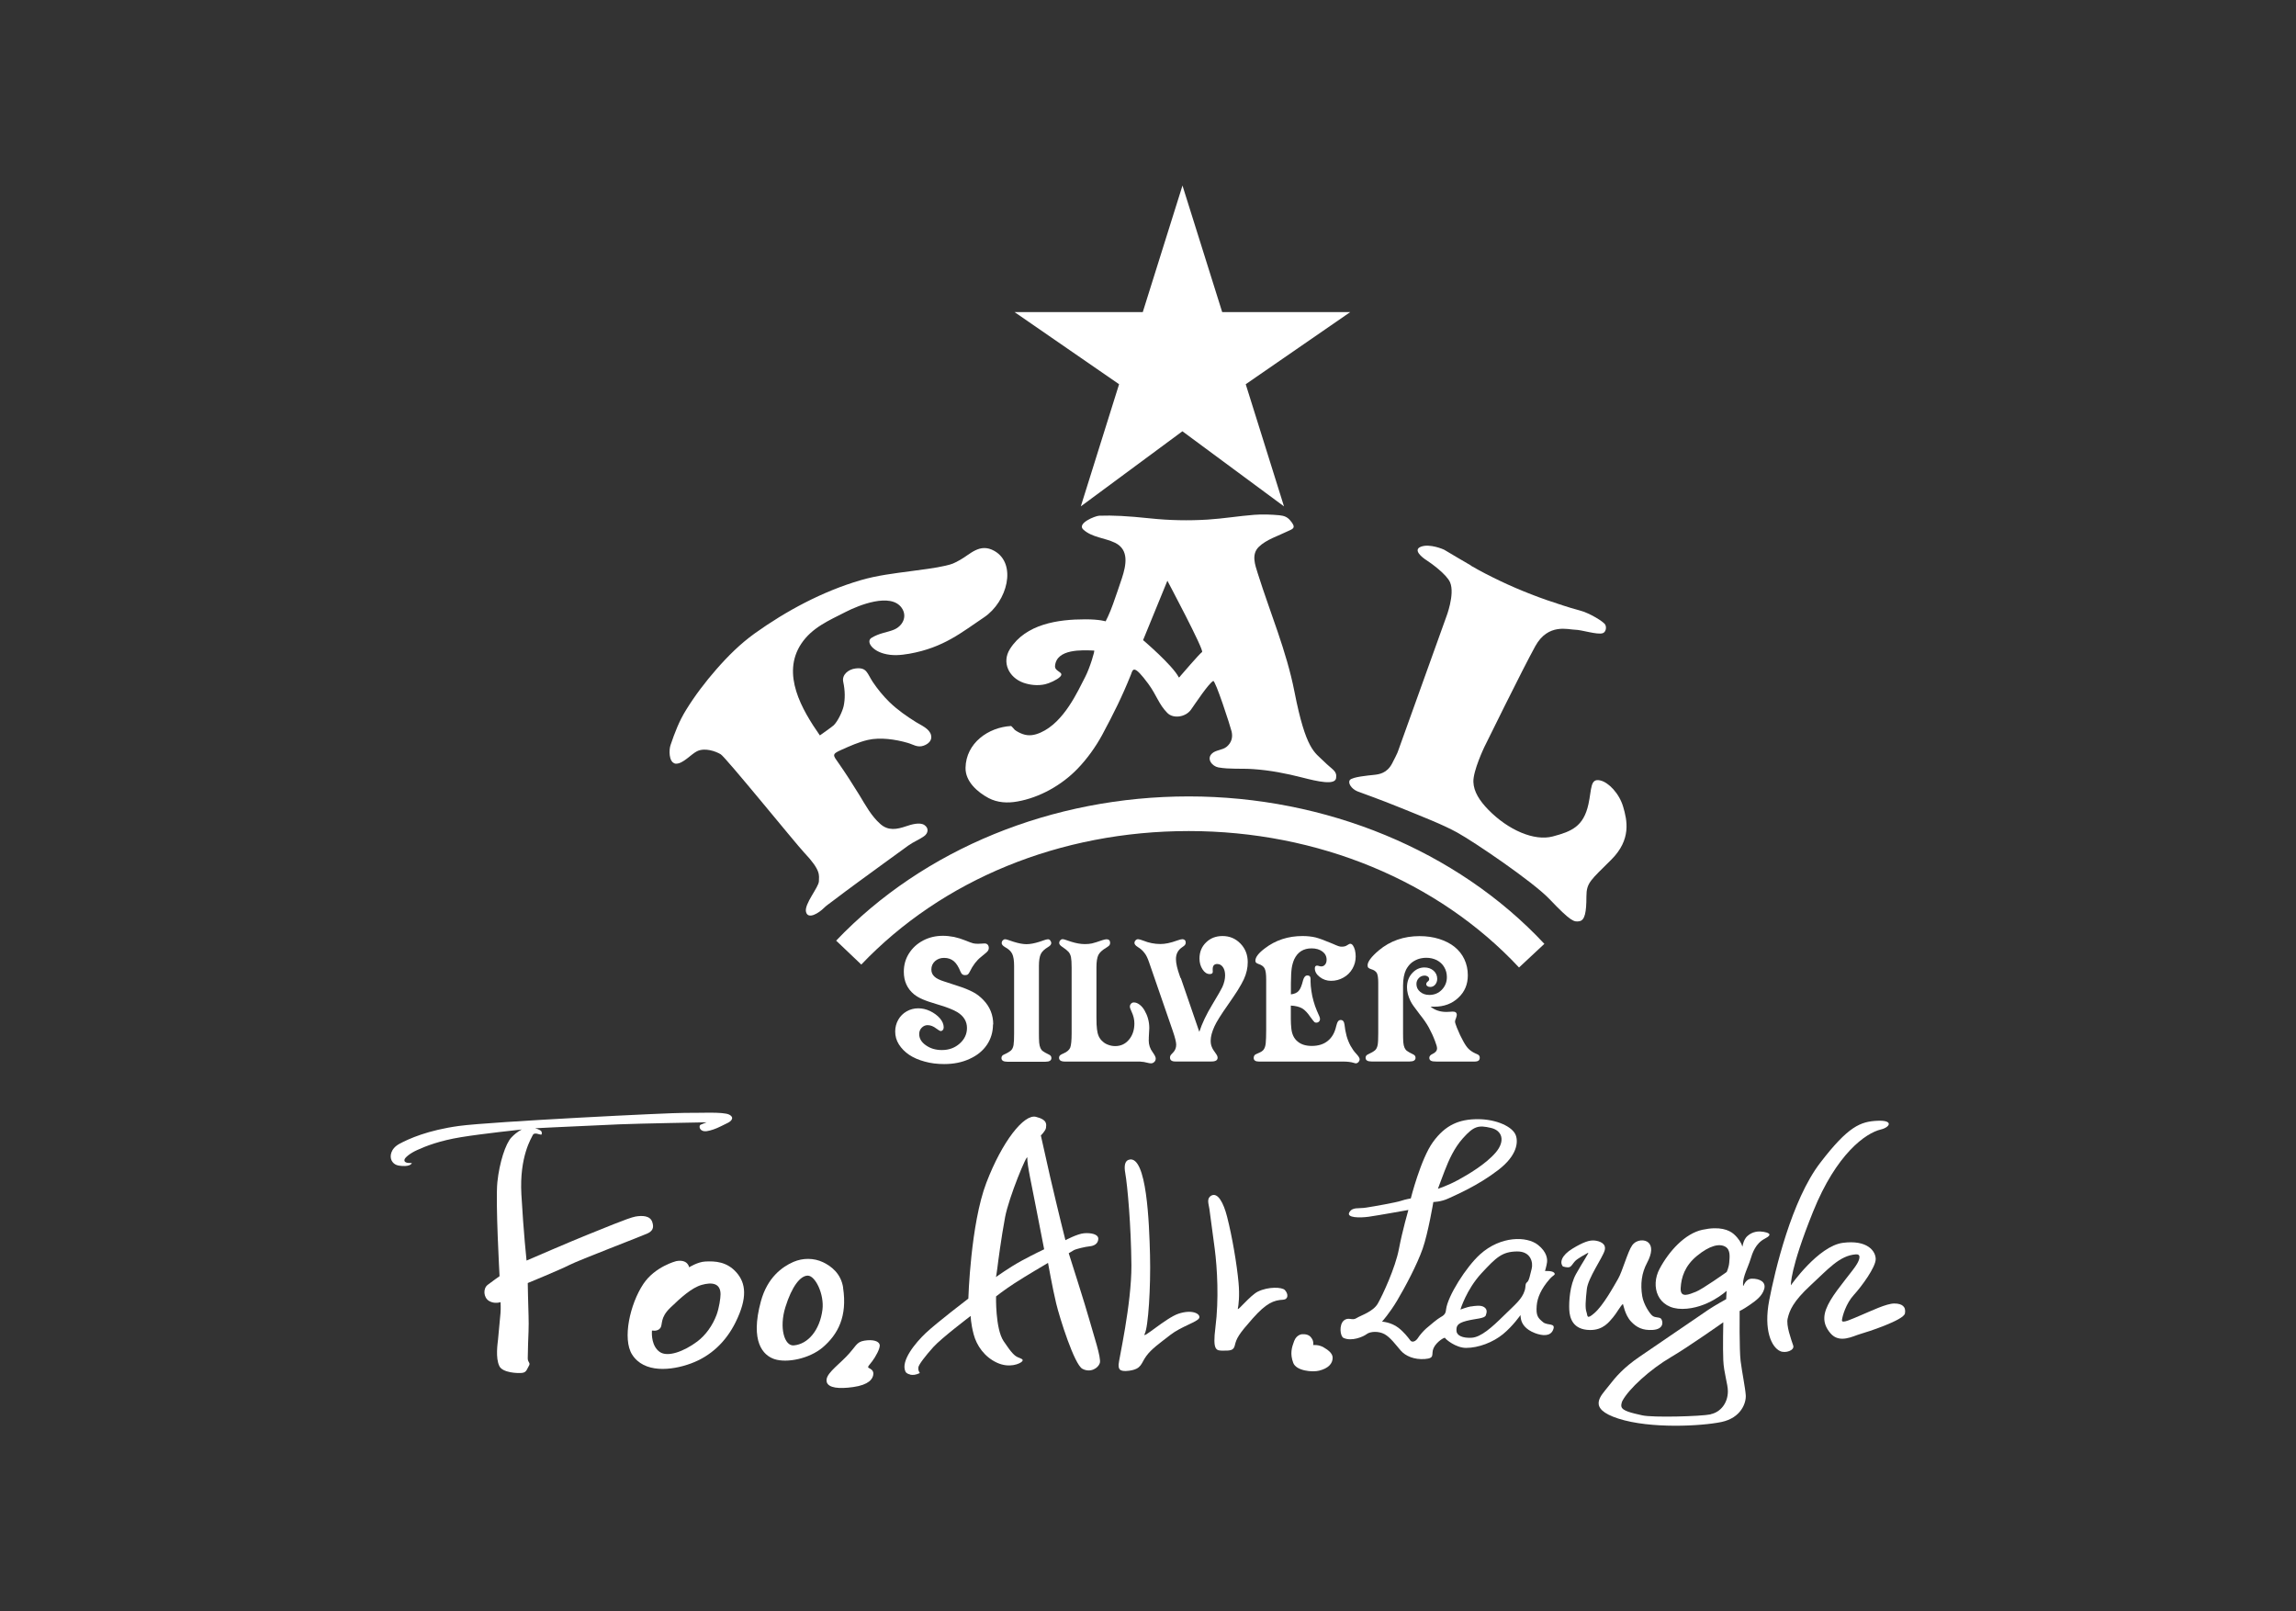 <?xml version="1.0" encoding="UTF-8"?><svg id="_レイヤー_2" xmlns="http://www.w3.org/2000/svg" viewBox="0 0 285 200"><rect x="0" y="0" width="285" height="200" fill="#333333" stroke="none"/><defs><style>.cls-1{fill:none;}.cls-2{fill:#fff;}</style></defs><g id="_レイヤー_2-2"><rect class="cls-1" width="285" height="200"/><path class="cls-2" d="M51.12,144.36s-.11.43-1.19.36c-.54-.03-1.01-.12-1.31-.66-.26-.48-.18-1.48.98-2.1s3.5-1.68,7.39-2.21,26.33-1.65,28.02-1.62,4.77-.17,5.51.22.17.86-.2,1.03-1.18.62-1.77.81-1.08.32-1.43.12-.34-.62-.15-.71.74-.3.74-.3c0,0-8.49.15-10.8.25-2.31.1-7.16.32-8.09.37s-2.41.12-2.41.12c0,0,.71.17.81.42s-.02.37-.02.37c0,0-.17,0-.37-.07s-.59-.15-.71.15-1.67,2.61-1.4,7.36c.27,4.75.64,8.19.64,8.19,0,0,5.81-2.51,7.48-3.17s5.17-2.14,6.03-2.29,1.82-.12,2.09.66,0,1.16-.62,1.45-8.49,3.3-9.64,3.89-5.19,2.25-5.19,2.25c0,0,.05,2.84.1,4.07s-.04,2.88-.06,3.47-.04,1.38-.04,1.82c0,.5.38.53.14.92s-.28.8-.82.87-2.45,0-2.85-.85c-.49-1.03-.21-2.79-.16-3.28s.26-2.68.31-3.32,0-1.33,0-1.33c0,0-.74.27-1.43-.15s-.76-1.53-.17-1.99,1.48-1.08,1.48-1.08c0,0-.52-9.3-.27-11.69s1.01-4.77,1.75-5.54,1.3-.98,1.3-.98c0,0-4.98.53-7.59.96s-4.29,1.08-5.41,1.59c-.89.4-1.5.92-1.57,1.16-.1.31.2.42.43.44s.51.02.51.02Z"/><path class="cls-2" d="M85.55,157.29s1.05-.66,1.97-.71c1.28-.07,2.71.02,3.89,1.35s1.4,3.15-.1,6.18c-1.21,2.45-3.1,4.22-5.54,5.12s-5.83,1.23-7.31-1.11c-1.22-1.94-.27-6.25,1.4-8.76,1.45-2.17,4.08-2.83,4.08-2.83,1.45-.27,1.6.76,1.6.76ZM81.89,167.8c.98.69,3-.05,4.67-1.3,1.01-.76,1.89-1.96,2.39-3.31.32-.88.49-2.06.49-2.55,0-1.4-1.1-1.51-2.34-1.16-1.23.35-2.56,1.55-3.89,2.83s-.91,2.07-1.25,2.53-1.03.3-1.03.3c-.05.54-.02,1.97.96,2.66Z"/><path class="cls-2" d="M104.65,159.83c.54,3.54-.61,5.77-2.53,7.41-1.65,1.4-4.45,1.97-6,1.45-1.37-.46-3.05-2.12-1.67-7.18.8-2.94,2.63-4.27,4.03-4.88,1.18-.51,2.53-.51,3.69.04,1.01.49,2.22,1.39,2.49,3.16ZM102.09,162.56c.24-1.92-.89-4.23-1.82-4.23s-1.98,1.34-2.78,3.91-.12,4.84,1.03,4.75c1.8-.15,3.25-1.92,3.57-4.43Z"/><path class="cls-2" d="M102.63,171.54c-.27-.89,1.16-1.87,2.41-3.15s1.21-1.82,2.26-1.99,1.77.05,1.89.49-.57,1.61-.91,2.05-.64.73-.47.83.62.26.6.75c-.03.64-.58,1.37-2.5,1.64-1.77.25-3.06.12-3.29-.62Z"/><path class="cls-2" d="M113,170.61c-.25-.06-.5-.15-.61-.38-.62-1.32,1.26-3.58,2.52-4.77,1.38-1.3,5.29-4.28,5.29-4.28,0,0,.27-9.25,2.24-14.39s4.67-8.54,6.15-8.17,1.28.98,1.25,1.35-.64.96-.64.96c0,0,.73,3.26,1.15,5.13s1.13,4.71,1.33,5.58c.17.7.57,2.29.57,2.29,0,0,1.48-.79,2.31-.86s1.8.1,1.77.71-.54.86-1.06.91-1.7.32-1.99.49-.62.37-.62.37c0,0,2.09,6.54,2.58,8.32s1.48,4.67,1.28,5.31-1.18,1.25-2.17.71-2.8-6.25-3.25-8.12-1.01-5.02-1.01-5.02c0,0-2.85,1.67-4.21,2.56s-2.24,1.6-2.24,1.6c0,0-.1,3.99.93,5.54s1.4,1.85,1.8,2.02.74.25.49.52-1.55.86-3.1.15-2.53-2.12-2.9-3.52-.37-2.29-.37-2.29c0,0-3.64,2.76-4.63,3.86s-1.81,2.17-1.86,2.51c-.07.55.25.68.14.74-.48.22-.83.25-1.17.18ZM123.64,158.5s1.6-1.16,3.12-1.99,2.85-1.45,2.85-1.45c0,0-.56-2.82-1.02-5.23s-1.12-5.35-1.07-6.11-2.29,4.86-2.76,7.36c-.47,2.5-.89,5.71-.96,6.32s-.17,1.11-.17,1.11Z"/><path class="cls-2" d="M140.17,143.93c2.18-.52,2.48,7.86,2.58,11.85s-.22,8.97-.66,9.78,2.63-1.98,4.18-2.5c1.8-.6,2.8.06,2.58.54s-2.25,1.05-3.58,2.09-2.32,1.71-2.99,2.63-.55,1.59-2.1,1.81c-1.33.19-1.33-.3-1.33-.77s1.62-7.5,1.59-12.33c-.04-4.83-.48-9.85-.77-11.47s.52-1.62.52-1.62Z"/><path class="cls-2" d="M150.33,148.41c.82-.47,1.54.85,1.99,2.62.63,2.46,1.21,5.87,1.42,8.18.15,1.6,0,2.81-.09,3.22s1.52-1.64,2.49-2.12c1.29-.63,3-.57,3.35-.19.46.5.43,1.16-.22,1.2-1.17.06-2.08.41-3.79,2.34s-2,2.44-2.21,3.35c-.15.63-.6.63-1.45.63s-1.32,0-.95-2.9c.44-3.44.23-7.29-.09-9.76-.28-2.14-.57-4.29-.66-4.93s-.38-1.29.22-1.64Z"/><path class="cls-2" d="M161.63,165.6c.79-.04,1.06.29,1.24.59.23.39.13.76.13.76,0,0,.7-.09,1.33.3.39.24,1.09.66,1.09,1.27,0,.74-.55,1.33-1.7,1.61-.82.2-2.81.03-3.19-.97-.42-1.12-.2-1.89.11-2.71s.99-.85.99-.85Z"/><path class="cls-2" d="M194.03,157.22c-.47-.49-.22-1.4,1.16-2.24s2.12-1.06,2.71-1.01,1.55.34,1.28,1.25-2.07,3.42-2.21,4.8c-.15,1.38-.22,2.31-.05,2.8s-.01,1.03.98.17c1.08-.93,2.31-3.15,2.95-4.26.54-.93,1.2-3.4,1.75-4.16s1.6-.76,2.04-.32.47,1.25-.2,2.51-.84,2.62-.59,4.13c.17,1.01.92,2.14,1.25,2.41.39.32.96.12,1.13.44.26.48.17,1.25-1.08,1.33s-2.01-.32-2.68-1.03c-.81-.86-.98-2.24-1.03-2.19-.34.3-.77,1.14-1.21,1.65-.47.54-1.21,1.61-2.88,1.58-2.12-.03-2.51-1.49-2.56-2.52s.07-3.05.84-4.43c.85-1.53,1.72-2.76,1.48-2.63s-1.3.71-1.6,1.03-.42.64-.69.74-.79-.07-.79-.07Z"/><path class="cls-2" d="M166.8,166.08c-.48-.21-.59-1.67,0-2.17s1.03.05,1.57-.3,2.07-.79,2.66-1.82,2.17-4.43,2.61-6.74,1.18-4.87,1.18-4.87c0,0-3.84.69-4.92.84s-2.8.15-2.41-.54,1.08-.44,2.07-.59,3.74-.64,4.33-.84,1.23-.3,1.23-.3c0,0,1.25-4.95,2.76-7.01,1.54-2.12,3.25-2.83,5.56-2.83,2.27,0,4.34.92,4.72,2.02.3.84.17,2.48-2.17,4.28-2.59,1.99-5.27,3.1-6.2,3.54s-1.87.44-1.87.44c0,0-.64,3.84-1.33,5.81s-2.16,4.73-3.15,6.4c-.93,1.57-1.89,2.64-1.89,2.64,0,0,1.12.06,2.03.76.65.5,1.16,1.14,1.48,1.57.23.31.69.12.96-.32.19-.31.67-.86,1.01-1.16.51-.44,1.41-1.2,1.8-1.41.58-.3.63-.6.67-.96.2-1.64,2.47-5.25,4.22-6.83,2.56-2.31,5.8-2.27,7.18-1.18,1.13.89,1.18,1.77,1.13,2.17s-.25,1.08-.25,1.08c0,0,.89-.06,1.13.21s-.1.27-.54.77c-1.08,1.23-1.54,2.34-1.62,3.3-.11,1.3.18,1.56.79,2.07.55.46,1.65.03,1.23.98-.34.79-1.3.73-2.25.37-1.19-.46-1.62-1.17-1.73-1.75-.06-.29-.05-.49-.05-.49,0,0-.93,1.35-2.17,2.37s-3.05,1.71-4.58,1.71c-1.29,0-2.56-1.08-2.61-1.23s-1.08.48-1.43,1.25.25,1.26-1.08,1.36-2.41-.37-3-1.05-1.28-1.64-2.02-2.04-1.77-.34-2.21,0-1.87.93-2.85.48ZM180.94,146.49c1.3-.71,3.49-2,4.72-3.44s.8-2.73-.57-3.05c-1.57-.37-2.14-.25-3.52,1.3-1.05,1.18-1.72,2.66-2.24,4.01s-.84,2.24-.84,2.24c0,0,1.2-.38,2.44-1.06ZM182.59,162.16c.44-.07,1.21-.2,1.62.07s.37.62.22,1.03-1.25.39-2.41.69-1.25.66-1.23,1.23.74.93,1.89.86,2.51-1.29,3.96-2.72,2.28-2.05,2.62-3.15c.16-.51.02-.82.29-1.02s.37-.91.57-1.65-.05-2.21-1.85-2.17-2.51.69-4.38,2.71-2.61,4.5-2.61,4.5c0,0,.86-.32,1.3-.39Z"/><path class="cls-2" d="M218.83,152.89c-.52-.1-1.28-.05-1.92.52-.64.57-.59,1.6-.66,1.25-.07-.34-.44-.96-1.03-1.48-.59-.52-1.75-1.01-3.91-.54-2.17.47-4.16,2.68-5.31,4.85-1.16,2.17-.27,4.99,2.83,4.97,3.1-.02,5.49-2.24,5.49-2.24l-.05,1.03s-1.38.76-2.19,1.3-6.52,4.45-8.54,5.83c-2.02,1.38-2.98,2.51-3.89,3.69-.91,1.18-2.73,2.73,1.25,4.01,3.99,1.28,10.28.93,12.77.42,2.48-.52,3.09-2.41,3.03-3.32-.06-.91-.47-2.9-.64-4.26s-.12-6.2-.12-6.2c0,0,.37-.15,1.23-.74s1.57-1.13,1.82-1.99c.25-.86-.54-1.3-1.55-1.28-1.01.02-1.08,1.53-1.08.62s.64-2.09.91-2.98c.27-.89.66-2.02,1.8-2.61s.3-.76-.22-.86ZM212.34,175.55c-1.21.25-7.16.42-8.49.12-1.33-.3-2.43-.54-2.58-1.06-.09-.32.12-.74.12-.74.79-1.48,3.42-3.9,6.05-5.44,2.14-1.25,6.47-4.31,6.47-4.31,0,0-.07,3.15,0,4.72.07,1.57.57,2.95.57,3.84,0,1.48-.93,2.61-2.14,2.85ZM214.65,156.7c-.05.63-.32,1.18-.32,1.18,0,0-3.05,2.17-3.84,2.46-.79.3-1.94.86-1.87-.47.07-1.33.52-2.76,2.02-3.99,1.58-1.3,2.8-1.57,3.54-1.13.65.39.52,1.3.47,1.94Z"/><path class="cls-2" d="M220.97,167.7c-1.08-.49-2.07-2.61-1.36-6.3s2.78-12.45,6.33-17.07c3.5-4.57,5.02-5.12,7.09-5.22s1.58.81.44,1.08c-1.87.44-5.51,3-8.41,10.19-2.9,7.18-2.76,9.15-2.76,9.15,0,0,3.4-4.87,6.45-5.27s4.08,1.03,4.08,2.02-1.72,3.36-2.71,4.44-1.43,2.65-1.48,3.14,1.23-.15,2.41-.64,3.1-1.43,4.08-1.43,1.48.39,1.33,1.23-4.67,2.31-5.56,2.56-2.56,1.23-3.69-.1-.89-2.56,0-4.08,2.9-3.79,3.3-4.53c0,0,.78-1.25-.15-1.18-2.02.15-3.42,1.82-5.61,3.84s-2.62,3.14-2.85,4.13c-.2.86.42,2.54.69,3.35.2.59-.95,1-1.62.69Z"/><path class="cls-2" d="M125.96,38.74h15.89l4.93-15.71,4.93,15.71h15.89l-12.97,8.95,4.75,15.16-12.61-9.32-12.61,9.32,4.75-15.16-12.97-8.95Z"/><path class="cls-2" d="M123.26,127.13c0,.97-.26,1.82-.76,2.56-.51.75-1.23,1.33-2.17,1.75-.91.42-1.96.63-3.13.63-.87,0-1.68-.1-2.42-.31-.75-.2-1.39-.48-1.93-.84-.54-.37-.96-.8-1.27-1.29-.31-.49-.46-1.02-.46-1.6,0-.53.13-1.02.38-1.46.25-.44.6-.79,1.04-1.04.43-.25.92-.38,1.45-.38.49,0,.97.11,1.46.34.5.24.91.55,1.22.9.31.37.47.74.47,1.11,0,.14-.03.25-.1.33-.07.09-.16.14-.27.14-.09,0-.28-.11-.56-.32-.35-.27-.71-.41-1.07-.41-.28,0-.52.11-.73.32-.21.21-.31.48-.31.79,0,.54.28,1.01.83,1.39.56.4,1.22.59,1.99.59.87,0,1.6-.27,2.2-.8.61-.54.91-1.19.91-1.94,0-.81-.4-1.47-1.19-1.96-.49-.3-1.34-.64-2.55-.99-.75-.22-1.34-.42-1.77-.61-.38-.16-.73-.36-1.04-.6-.86-.7-1.29-1.64-1.29-2.82,0-.84.21-1.59.64-2.27.43-.68,1.01-1.21,1.76-1.61.75-.39,1.56-.58,2.46-.58.43,0,.89.05,1.37.14.49.11.91.24,1.28.39.6.24.96.37,1.09.4.15.04.36.06.62.06.03,0,.17,0,.43-.02.14-.01.26-.02.38-.02.16,0,.29.05.38.15.09.1.14.24.14.42,0,.2-.1.38-.31.56l-.65.54c-.56.44-1.02,1.05-1.4,1.83-.08.17-.16.29-.23.33-.08.07-.19.1-.35.1-.15,0-.26-.03-.34-.09-.08-.06-.16-.17-.23-.33-.24-.6-.51-1.04-.83-1.31-.33-.27-.73-.41-1.21-.41-.44,0-.81.13-1.12.4-.3.27-.46.62-.46,1.04,0,.35.12.64.37.87.24.24.67.45,1.29.64l1.56.51c.8.25,1.46.52,1.98.8.46.24.88.57,1.26.97.81.84,1.22,1.85,1.22,3.05Z"/><path class="cls-2" d="M125.88,128.24v-8.36c0-.66-.08-1.16-.23-1.48-.16-.33-.46-.61-.89-.84-.28-.17-.42-.33-.42-.49,0-.14.04-.26.13-.35.08-.09.18-.14.28-.14.09,0,.21.02.34.07l.72.24c.63.2,1.17.3,1.61.3s.98-.1,1.61-.3l.71-.24c.15-.04.27-.07.35-.07.11,0,.2.05.27.14.08.11.13.22.13.34,0,.17-.14.34-.42.5-.43.26-.73.54-.88.86-.15.32-.23.81-.23,1.47v8.36c0,.47.01.85.03,1.14.02.28.08.51.16.7.08.17.18.3.32.39.11.09.36.23.73.41.21.09.31.24.31.43,0,.3-.24.46-.73.46h-4.74c-.49,0-.73-.15-.73-.46,0-.2.1-.34.31-.43.39-.17.67-.34.86-.5.16-.14.27-.36.33-.67.05-.3.07-.78.07-1.46Z"/><path class="cls-2" d="M141.56,131.76h-9.37c-.49,0-.73-.16-.73-.47,0-.12.04-.22.13-.31.09-.08.23-.15.42-.23.44-.19.72-.43.84-.73.11-.29.17-.89.17-1.79v-8.13c0-.61-.03-1.04-.08-1.3-.06-.28-.17-.51-.32-.67-.16-.17-.43-.39-.81-.64-.22-.15-.33-.3-.33-.44,0-.13.04-.24.13-.34.08-.09.17-.14.27-.14s.22.02.35.07l.72.24c.63.2,1.2.3,1.71.3.34,0,.63-.03.87-.08.33-.08.75-.21,1.28-.4.25-.08.43-.12.55-.12.14,0,.25.04.33.12.08.08.11.2.11.35,0,.11-.04.2-.1.29-.08.08-.22.19-.42.31-.48.29-.8.59-.95.9-.15.33-.23.83-.23,1.51v6.18c0,.71.02,1.22.07,1.53.03.3.1.58.22.86.13.27.29.48.49.64.18.18.42.32.71.42.27.1.55.15.84.15.7,0,1.27-.27,1.71-.8.45-.54.67-1.21.67-2.02,0-.46-.11-.94-.33-1.41-.15-.32-.23-.54-.23-.66,0-.15.05-.28.15-.38.09-.1.21-.15.34-.15.24,0,.47.09.71.27.24.18.45.42.62.72.18.31.33.65.43,1.01.11.39.16.79.16,1.19,0,.08-.02.46-.06,1.16v.19s-.01.1-.01.17c0,.54.16,1.03.49,1.47.25.35.38.61.38.78s-.06.31-.17.42c-.12.12-.26.18-.42.18-.11,0-.23-.02-.34-.05-.41-.11-.74-.16-.97-.16Z"/><path class="cls-2" d="M146.57,121.39l2.3,6.68c.34-1.05.88-2.18,1.62-3.4.7-1.16,1.11-1.88,1.24-2.16.23-.52.34-1,.34-1.44s-.09-.77-.27-1.03c-.18-.26-.42-.39-.71-.39-.37,0-.56.21-.56.64v.09c0,.05.01.13.01.24,0,.19-.13.28-.38.28-.34,0-.64-.19-.89-.58-.25-.38-.38-.83-.38-1.34,0-.81.27-1.48.82-2.01.54-.53,1.22-.79,2.04-.79.88,0,1.62.31,2.23.94.6.62.9,1.39.9,2.3,0,.72-.16,1.42-.48,2.12-.17.37-.42.81-.75,1.35-.34.53-.73,1.12-1.19,1.77-.9,1.28-1.47,2.19-1.71,2.73-.31.68-.47,1.27-.47,1.77,0,.3.04.55.13.76.08.23.25.5.49.82.16.21.24.39.24.54,0,.31-.25.47-.75.47h-4.51c-.43,0-.65-.16-.65-.49,0-.15.06-.29.19-.42l.18-.19c.27-.27.4-.6.4-.99,0-.3-.14-.88-.43-1.72l-2.94-8.51c-.17-.5-.35-.88-.56-1.14-.22-.3-.5-.55-.84-.75-.27-.17-.41-.34-.41-.5,0-.13.05-.24.14-.33.08-.09.19-.14.31-.14.11,0,.33.06.65.18.68.28,1.4.42,2.13.42.57,0,1.26-.14,2.05-.43.31-.11.54-.17.67-.17.12,0,.22.04.3.11.08.08.11.18.11.32,0,.16-.07.29-.21.4l-.3.22c-.46.33-.7.8-.7,1.42,0,.52.16,1.22.48,2.11l.09.25Z"/><path class="cls-2" d="M160.23,124.77v1.75c0,.38.02.75.06,1.12.07.71.32,1.25.77,1.62.43.37,1.01.56,1.77.56.81,0,1.48-.21,1.99-.63.51-.41.86-1.01,1.04-1.82.07-.28.14-.48.23-.6.08-.11.19-.17.33-.17.27,0,.42.19.47.56.05.46.13.94.26,1.42.12.43.29.85.5,1.24.21.37.43.69.69.96.29.31.43.54.43.69,0,.13-.05.25-.14.35-.11.11-.22.16-.33.16-.06,0-.15-.02-.26-.06-.36-.11-.8-.16-1.31-.16h-10.46c-.43,0-.65-.15-.65-.46,0-.14.04-.25.11-.33s.23-.16.47-.26c.32-.13.54-.27.65-.43.13-.17.22-.42.26-.76.04-.4.06-.96.06-1.68v-6.28c0-.64-.06-1.09-.19-1.35-.12-.25-.39-.45-.81-.58-.12-.05-.21-.1-.26-.15-.05-.05-.08-.13-.08-.24,0-.43.39-.94,1.16-1.52,1.34-1.03,2.9-1.54,4.69-1.54.59,0,1.13.06,1.61.17.49.13,1.09.35,1.8.65.09.04.22.09.39.16.17.07.27.11.32.14.24.1.4.16.48.17.08.02.18.03.28.03.27,0,.5-.06.66-.18l.24-.14s.08-.04.14-.04c.13,0,.24.07.34.21.1.14.18.33.25.58.06.27.09.53.09.79,0,.54-.13,1.04-.4,1.51-.27.47-.64.84-1.11,1.1-.47.27-.98.41-1.55.41-.52,0-.99-.16-1.39-.47-.41-.31-.62-.67-.62-1.07,0-.24.09-.35.28-.35.02,0,.07,0,.13.02l.22.06s.1.02.16.02c.21,0,.37-.08.49-.24.12-.14.18-.34.18-.59,0-.42-.17-.76-.52-1.02-.35-.26-.8-.39-1.34-.39-1.01,0-1.73.45-2.16,1.36-.14.33-.25.69-.31,1.1-.06.41-.09,1.04-.1,1.9v1.35c.43-.05.76-.19.97-.44.21-.23.38-.67.54-1.31.11-.4.29-.6.54-.6s.39.14.39.43v.35c0,.33.04.72.1,1.14.06.43.15.86.27,1.27.11.4.25.8.41,1.18l.31.71c.05.11.08.22.08.33,0,.13-.04.24-.13.32-.08.08-.19.13-.33.13-.11,0-.19-.03-.24-.08-.08-.08-.24-.28-.47-.59-.36-.53-.7-.9-1.04-1.1-.35-.2-.82-.32-1.42-.35Z"/><path class="cls-2" d="M177.57,124.94c.53.44,1.19.66,1.96.66-.02,0,.13,0,.43-.02.26-.02.38-.02.38-.02.33,0,.49.14.49.41,0,.09-.04.23-.1.41-.08.17-.12.32-.12.43,0,.11.08.35.23.74.28.69.54,1.24.77,1.64.23.43.45.76.67.98.21.21.48.4.8.55l.31.14c.19.08.29.21.29.41,0,.17-.05.29-.15.37-.1.08-.27.12-.52.12h-4.69c-.33,0-.56-.03-.69-.1-.14-.07-.21-.19-.21-.37,0-.2.14-.36.41-.48.36-.17.55-.4.55-.69,0-.17-.08-.47-.25-.9-.22-.59-.48-1.15-.77-1.68-.26-.48-.63-1.02-1.12-1.63-.4-.52-.66-.87-.79-1.06-.14-.19-.26-.39-.37-.61-.29-.59-.43-1.16-.43-1.7,0-.69.21-1.28.64-1.75.43-.47.93-.71,1.53-.71.44,0,.82.13,1.13.4.3.27.45.61.45,1.01,0,.27-.08.51-.24.71-.17.2-.38.3-.62.3-.14,0-.26-.03-.35-.1-.1-.05-.15-.14-.15-.25s.06-.22.17-.31c.13-.09.19-.19.19-.29,0-.14-.05-.26-.15-.33-.11-.08-.24-.13-.41-.13-.28,0-.52.1-.72.3-.2.21-.3.46-.3.74,0,.39.15.71.46.97.3.26.69.39,1.14.39.62,0,1.15-.22,1.56-.65.41-.43.62-.95.62-1.56,0-.46-.11-.87-.33-1.24-.21-.37-.52-.65-.91-.86-.4-.2-.83-.3-1.31-.3-.37,0-.72.06-1.04.17-.34.13-.63.3-.86.5-.24.21-.44.48-.62.81-.24.5-.37,1.16-.37,1.97v5.89c0,.47.01.85.03,1.14.02.28.08.51.16.7.08.17.18.3.32.39.11.09.36.23.73.41.21.09.31.24.31.43,0,.3-.24.46-.73.46h-4.74c-.49,0-.73-.15-.73-.46,0-.2.1-.34.31-.43.39-.18.67-.34.86-.5.16-.14.27-.36.33-.67.05-.29.07-.77.07-1.44v-6.29c0-.57-.06-.96-.17-1.18-.13-.23-.37-.39-.72-.49-.16-.05-.27-.11-.34-.18-.06-.06-.09-.16-.09-.3,0-.44.46-1.06,1.39-1.85,1.41-1.18,3.1-1.77,5.06-1.77.89,0,1.7.12,2.43.35.76.24,1.4.57,1.91.98.53.43.94.94,1.22,1.54.29.62.43,1.28.43,1.99,0,1.13-.39,2.06-1.18,2.79-.78.74-1.78,1.11-3,1.11-.22,0-.38,0-.47-.01Z"/><path class="cls-2" d="M188.55,120.08c-10.05-10.76-24.99-16.93-40.99-16.93s-30.61,6.04-40.65,16.57l-3.12-2.97c10.86-11.38,26.81-17.9,43.77-17.9s33.28,6.67,44.14,18.3l-3.15,2.94h0Z"/><path class="cls-2" d="M83.71,94.74c-.69-.25-.68-1.66-.48-2.25.53-1.56,1.07-2.99,1.95-4.4,1.07-1.74,2.39-3.47,3.73-5,1.45-1.66,2.98-3.18,4.77-4.47,3.9-2.79,8.43-5.23,13.17-6.61,2.02-.59,4.13-.84,6.23-1.12,1.18-.16,3.09-.39,4.26-.67.92-.22.98-.26,1.83-.72,1.25-.68,2.44-2.15,4.26-1.12,2.83,1.6,1.62,6.3-1.29,8.25-2.74,1.83-4.98,3.75-9.26,4.51-1.1.19-2.12.28-3.19-.02-1.51-.42-2.19-1.53-1.51-1.95.94-.58,1.9-.67,2.7-.98,1.18-.45,1.79-1.69,1.04-2.75-1.36-1.91-5.31-.33-6.96.52-2.07,1.06-4.16,1.93-5.5,3.94-2.5,3.76.07,8.17,2.31,11.38,0,0,1.59-1.12,1.73-1.27.5-.5,1.06-1.67,1.22-2.36.19-.87.19-1.91-.05-3.02-.19-.88.63-1.55,1.53-1.66,1.43-.17,1.42.61,2.16,1.71.59.87,1.26,1.69,2.01,2.43,1.05,1.02,2.14,1.77,3.35,2.53.63.39,1.65.8,1.85,1.6.17.68-.36,1.12-.94,1.32-.76.26-1.27-.16-1.98-.36-1.49-.43-3.39-.71-4.92-.36-1.13.26-2.26.77-3.31,1.24-1.2.53-1.03.65-.34,1.62.89,1.27,1.78,2.66,2.61,4.01.76,1.25,1.47,2.58,2.58,3.56.99.88,2.05.68,3.22.28.62-.21,1.67-.53,2.25-.15.59.39.48,1.03-.05,1.4-.61.43-1.32.7-1.93,1.14-.97.71-1.95,1.41-2.92,2.12-2.19,1.6-4.4,3.19-6.55,4.83-.34.26-.72.51-1.02.81-.62.62-1.97,1.48-2.22.49-.25-.98,1.6-3.08,1.6-3.82s.31-1.29-1.85-3.57c-.96-1.01-9.72-11.81-10.34-12.18-.62-.37-1.97-.86-2.95-.37-.74.37-1.71,1.54-2.58,1.54-.08,0-.15-.01-.22-.04Z"/><path class="cls-2" d="M125.91,90.55c.3.24.67.43,1.03.56.78.28,1.5.14,2.24-.19,2.91-1.29,4.6-5.12,5.53-6.91.6-1.17,1.21-3.26,1.11-3.26-1.52-.07-4.68-.23-4.86,1.91-.06.74,1.23.74.62,1.35-.38.38-1.35.81-1.85.92-.87.2-1.85.11-2.7-.19-1.81-.65-2.71-2.53-1.67-4.18,1.97-3.13,6.01-3.69,9.36-3.69,1.78,0,2.52.25,2.52.25,0,0,.49-.92.92-2.15.39-1.11.74-2.1,1.11-3.23.51-1.57.92-3.5-.86-4.37-1.27-.62-2.85-.65-3.94-1.64-.84-.77,1.47-1.7,1.97-1.72,1.71-.06,3.46.03,6.33.33,2.37.25,4.77.3,7.15.15,1.92-.12,3.82-.44,5.74-.59.98-.08,2.16-.04,3.12.05.64.06,1.01.23,1.35.62.87.99.31,1.08-.25,1.35-1.17.58-2.7,1.04-3.64,1.97-.93.93-.45,2.21-.11,3.3,1.54,4.89,3.56,9.61,4.55,14.67,1.42,7.26,2.52,7.51,3.63,8.62,1.11,1.11,1.66,1.17,1.54,2.09-.12.92-2.28.43-4.19-.06-2.03-.52-4.04-.91-6.13-1.05-1.41-.1-2.91.04-4.3-.21-.76-.14-1.53-1.07-.76-1.75.47-.42,1.28-.39,1.79-.81.59-.49.79-1.15.62-1.89-.15-.65-2.03-6.44-2.29-6.28-.62.38-2.15,2.71-2.76,3.57-.67.93-2.19,1.15-2.93.4-1.07-1.08-1.32-2.19-2.36-3.61-1.81-2.45-1.91-1.85-2.15-1.17-1.12,2.79-2.16,4.86-3.58,7.51-.81,1.49-1.88,2.98-3.06,4.2-1.95,2.02-4.68,3.57-7.46,4.06-1.21.22-2.46.16-3.57-.42-1.39-.74-2.9-2.06-2.87-3.76.06-3.07,2.82-5.03,5.65-5.19.06,0,.37.39.44.45ZM144.91,72.07l-3.02,7.38s3.66,3.11,4.43,4.62c.04.08.23-.2.23-.2,0,0,2.36-2.75,2.66-2.94.31-.18-4.31-8.86-4.31-8.86Z"/><path class="cls-2" d="M182.58,70.22s.01,0,.02,0c1.18.69,2.4,1.31,3.64,1.9,2.5,1.19,5.08,2.18,7.71,3.01.7.22,1.4.45,2.11.63,1.23.31,3.02,1.41,3.2,1.78.19.37.06.92-.31,1.05-.68.23-2.65-.43-3.45-.43s-3.32-.86-4.92,2.03c-1.6,2.89-6.34,12.55-6.34,12.55,0,0-1.4,2.93-1.35,4.31.04,1.21.76,2.33,1.85,3.45,2.46,2.52,5.7,3.93,8,3.32,2.34-.62,3.82-1.23,4.43-4,.42-1.89.19-3.26,1.48-2.95,1.02.24,2.34,1.6,2.83,3.26.49,1.67,1.05,4.06-1.48,6.58-2.52,2.52-3.08,2.83-3.08,4.55,0,1.97-.19,2.95-.86,3.08-.68.12-1.05.06-3.75-2.77-2.05-2.14-9.29-7.06-11.45-8.25-1.78-.98-4.24-1.93-6.89-3.01-2.84-1.16-5.1-1.93-5.48-2.09-.74-.31-1.23-1.05-.92-1.42.31-.37,2.28-.55,2.95-.62s1.64-.2,2.28-1.42c.74-1.42.74-1.54.74-1.54l5.97-16.62s1.11-2.83.49-4.31c-.42-1.01-2.46-2.46-2.95-2.77-.49-.31-1.71-1.26-.68-1.66,1.11-.43,2.84.34,2.89.37,1.23.74,2.25,1.33,3.33,1.96Z"/></g></svg>